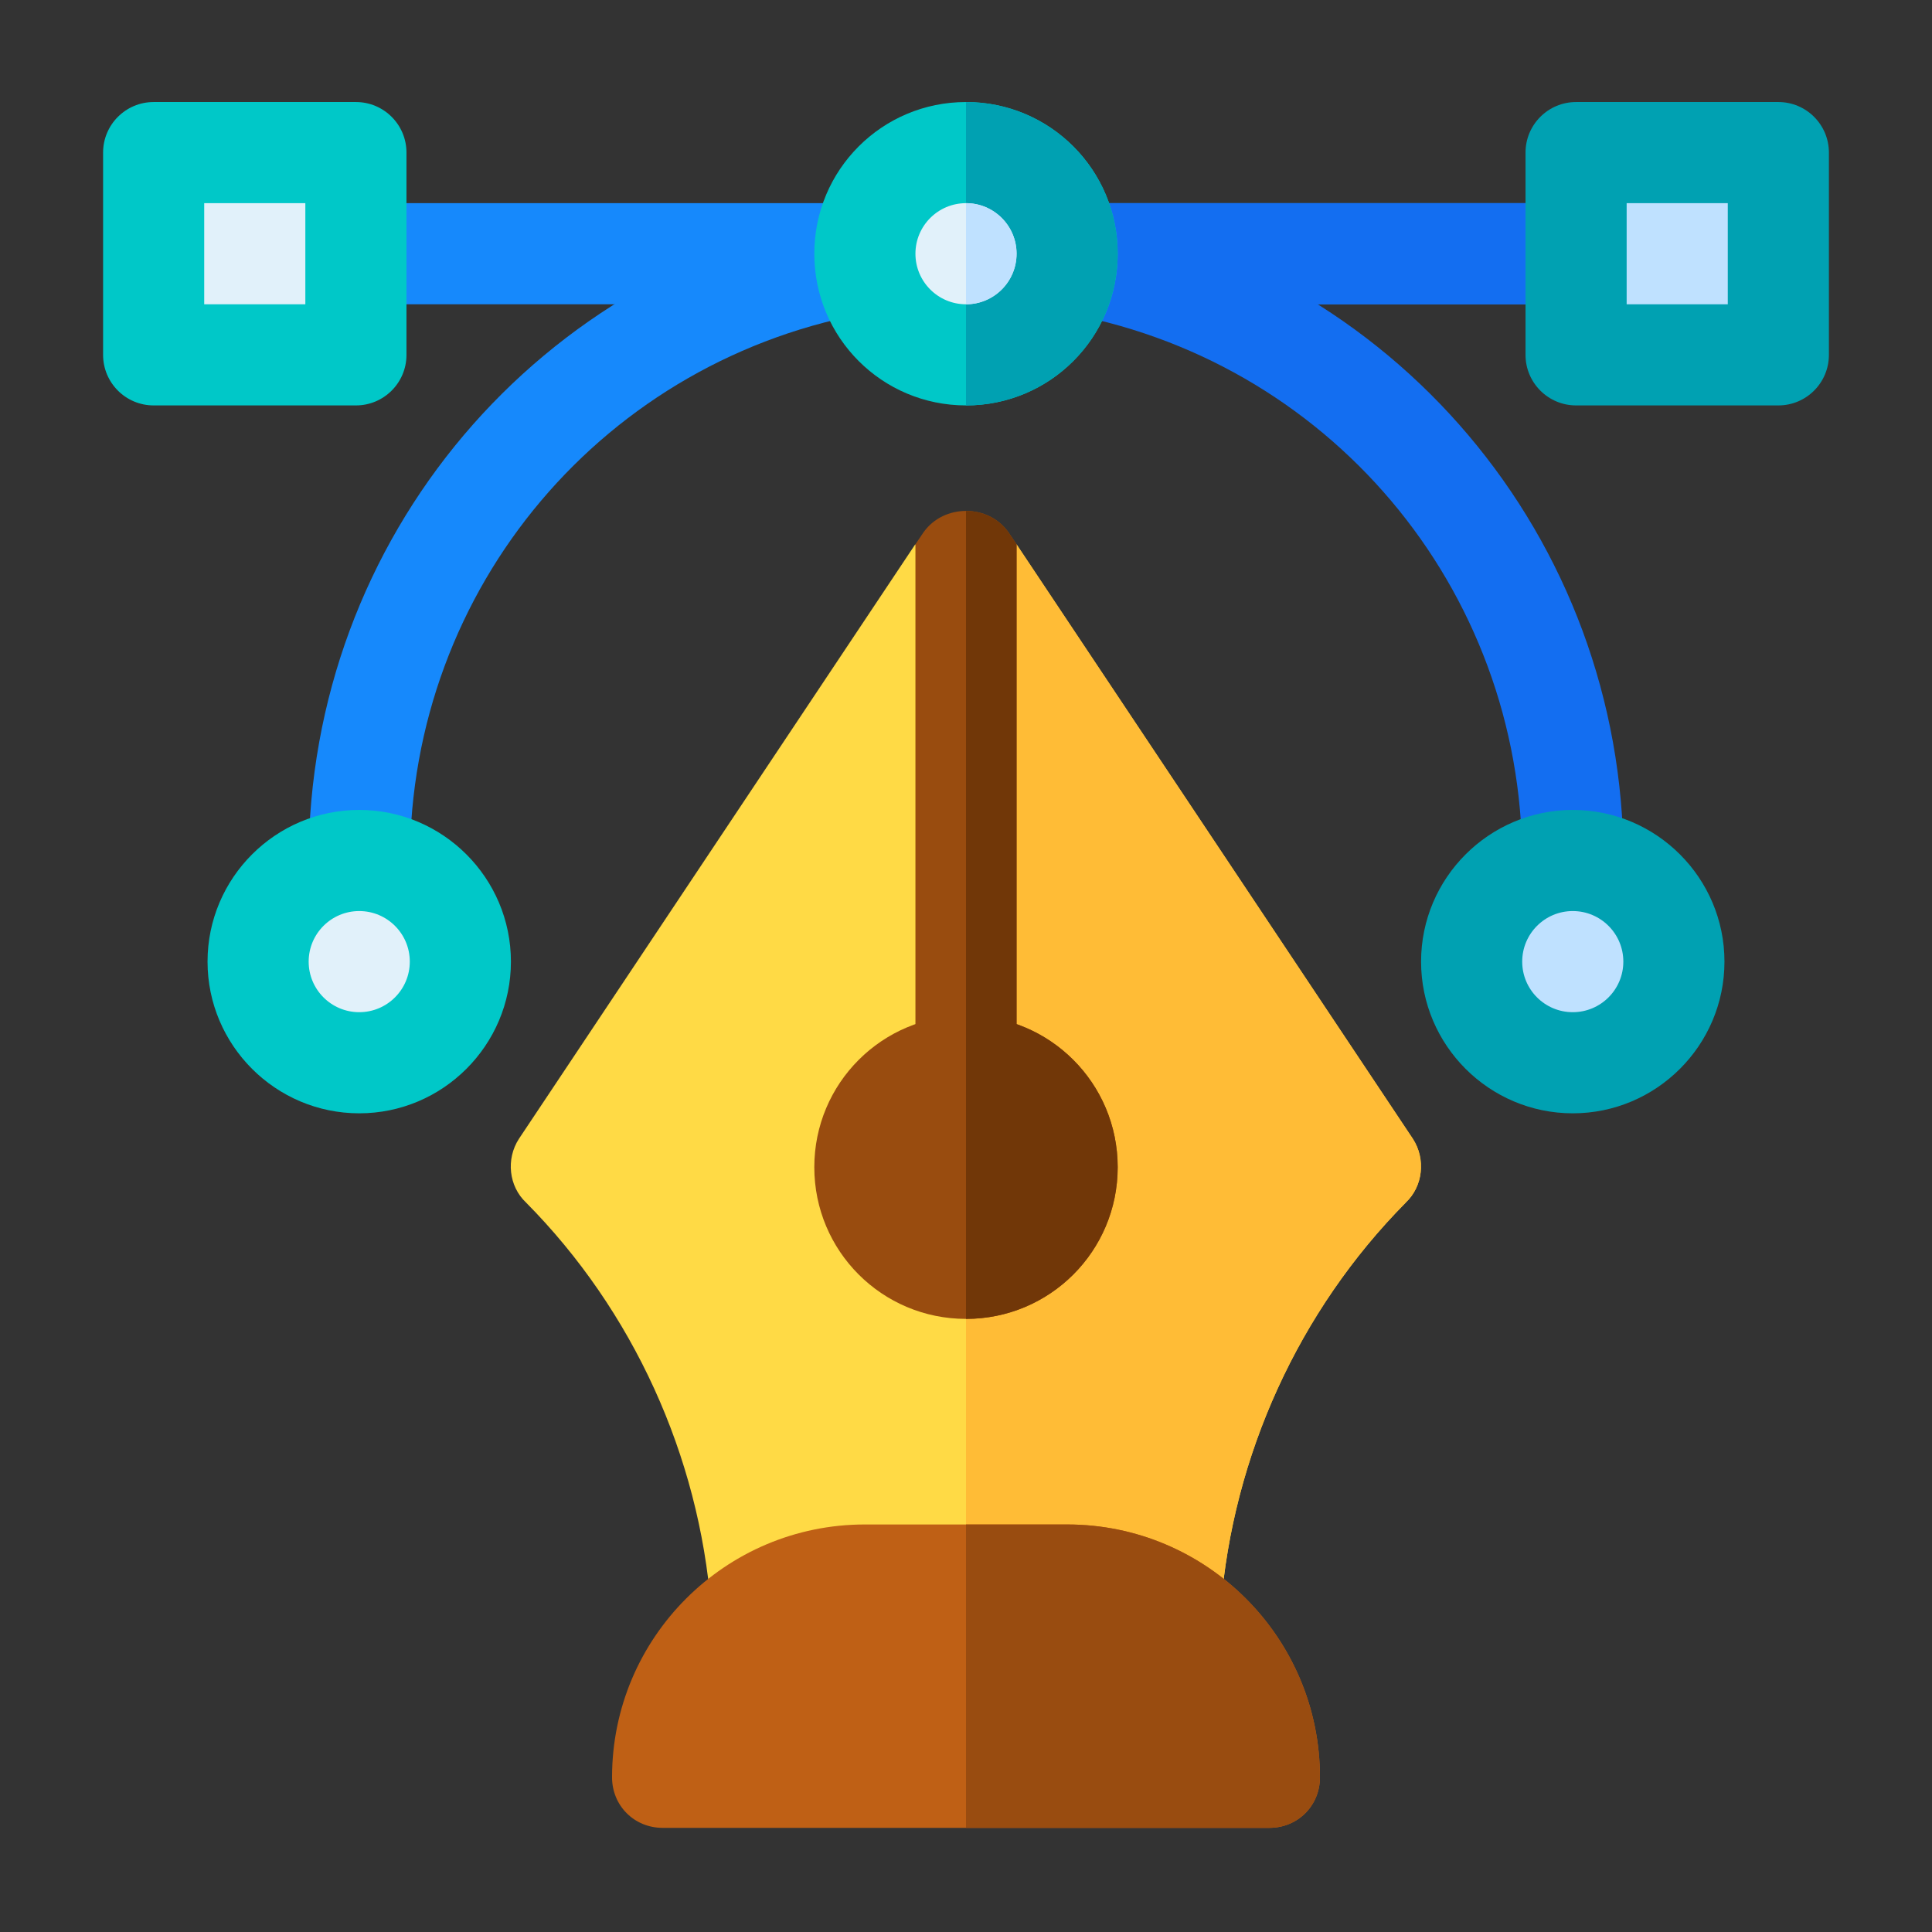 <?xml version="1.0" encoding="UTF-8"?>
<svg id="Layer_1" data-name="Layer 1" xmlns="http://www.w3.org/2000/svg" viewBox="0 0 128 128">
  <rect x="0" y="0" width="128" height="128" fill="#333333" stroke="none"/>
  <defs>
    <style>
      .cls-1 {
        fill: #136ef1;
      }

      .cls-2 {
        fill: #00c8c8;
      }

      .cls-3 {
        fill: #ffda45;
      }

      .cls-4 {
        fill: #994c10;
      }

      .cls-5 {
        fill: #713708;
      }

      .cls-6 {
        fill: #00a1b2;
      }

      .cls-7 {
        fill: #bf6015;
      }

      .cls-8 {
        fill: #e1f1fa;
      }

      .cls-9 {
        fill: #ffbc36;
      }

      .cls-10 {
        fill: #994c0f;
      }

      .cls-11 {
        fill: #1689fc;
      }

      .cls-12 {
        fill: none;
      }

      .cls-13 {
        fill: #bfe1ff;
      }
    </style>
  </defs>
  <rect class="cls-12" width="128" height="128"/>
  <g>
    <path class="cls-3" d="M93.14,79.67c-7.1,7.17-11.46,16.77-12.26,26.82-.13,1.74-1.61,3.08-3.35,3.08h-27.07c-1.74,0-3.22-1.34-3.35-3.08-.8-10.05-5.16-19.65-12.26-26.82-1.14-1.07-1.34-2.88-.47-4.22l26.26-39.39,2.95,5.23,.4-.54,3.35-4.69,26.26,39.39c.87,1.34,.67,3.15-.47,4.22h0Z"/>
    <path class="cls-9" d="M93.14,79.67c-7.1,7.17-11.46,16.77-12.26,26.82-.13,1.74-1.61,3.08-3.35,3.08h-13.53V40.75l3.35-4.69,26.26,39.39c.87,1.34,.67,3.15-.47,4.22h0Z"/>
    <path class="cls-7" d="M70.7,101h-13.4c-9.24,0-16.75,7.5-16.75,16.75,0,1.88,1.47,3.35,3.35,3.35h40.2c1.88,0,3.35-1.47,3.35-3.35,0-9.24-7.5-16.75-16.75-16.75Z"/>
    <path class="cls-4" d="M87.45,117.75c0,1.88-1.47,3.35-3.35,3.35h-20.1v-20.1h6.7c9.24,0,16.75,7.5,16.75,16.75Z"/>
    <path class="cls-11" d="M107.54,16.81c0,1.88-1.47,3.35-3.35,3.35H23.8c-1.88,0-3.35-1.47-3.35-3.35s1.47-3.35,3.35-3.35H104.2c1.88,0,3.35,1.47,3.35,3.35Z"/>
    <path class="cls-1" d="M107.54,16.81c0,1.88-1.47,3.35-3.35,3.35h-40.2v-6.7h40.2c1.88,0,3.35,1.47,3.35,3.35Z"/>
    <path class="cls-11" d="M23.8,60.36c-1.85,0-3.35-1.5-3.35-3.35,0-21.37,15.27-39.43,36.32-42.95,1.82-.32,3.55,.93,3.86,2.75,.3,1.83-.93,3.55-2.75,3.86-17.8,2.98-30.72,18.26-30.72,36.34,0,1.85-1.5,3.35-3.35,3.35Z"/>
    <path class="cls-1" d="M104.2,60.36c-1.85,0-3.35-1.5-3.35-3.35,0-18.08-12.92-33.36-30.72-36.34-1.83-.3-3.06-2.03-2.75-3.86,.3-1.82,2.03-3.08,3.86-2.75,21.04,3.52,36.32,21.58,36.32,42.95,0,1.85-1.5,3.35-3.35,3.35Z"/>
    <path class="cls-2" d="M23.8,73.76c-5.54,0-10.05-4.51-10.05-10.05s4.51-10.05,10.05-10.05,10.05,4.51,10.05,10.05-4.51,10.05-10.05,10.05Z"/>
    <path class="cls-8" d="M23.8,67.06c-1.85,0-3.35-1.5-3.35-3.35s1.5-3.35,3.35-3.35,3.35,1.5,3.35,3.35-1.5,3.35-3.35,3.35Z"/>
    <path class="cls-6" d="M104.2,73.76c-5.54,0-10.05-4.51-10.05-10.05s4.51-10.05,10.05-10.05,10.05,4.51,10.05,10.05-4.51,10.05-10.05,10.05Z"/>
    <path class="cls-13" d="M104.2,67.06c-1.85,0-3.35-1.5-3.35-3.35s1.5-3.35,3.35-3.35,3.35,1.5,3.35,3.35-1.5,3.35-3.35,3.35Z"/>
    <path class="cls-2" d="M64,6.76c-5.56,0-10.05,4.49-10.05,10.05s4.49,10.05,10.05,10.05,10.05-4.49,10.05-10.05-4.49-10.05-10.05-10.05ZM23.58,26.86H10.18c-1.85,0-3.35-1.5-3.35-3.35V10.11c0-1.85,1.5-3.35,3.35-3.35h13.4c1.85,0,3.35,1.5,3.35,3.35v13.4c0,1.85-1.5,3.35-3.35,3.35Z"/>
    <path class="cls-8" d="M13.53,13.46h6.7v6.7h-6.7v-6.7Z"/>
    <path class="cls-6" d="M117.82,26.86h-13.4c-1.85,0-3.35-1.5-3.35-3.35V10.11c0-1.85,1.5-3.35,3.35-3.35h13.4c1.85,0,3.35,1.5,3.35,3.35v13.4c0,1.85-1.5,3.35-3.35,3.35Z"/>
    <path class="cls-13" d="M107.77,13.46h6.7v6.7h-6.7v-6.7Z"/>
    <path class="cls-10" d="M64,67.28c-5.56,0-10.05,4.49-10.05,10.05s4.49,10.05,10.05,10.05,10.05-4.49,10.05-10.05-4.49-10.05-10.05-10.05Z"/>
    <path class="cls-10" d="M67.35,36.06v34.57c0,1.88-1.47,3.35-3.35,3.35s-3.35-1.47-3.35-3.35V36.06l.54-.8c.67-.94,1.74-1.41,2.81-1.41s2.14,.47,2.81,1.41l.54,.8Z"/>
    <path class="cls-6" d="M64,26.86V6.76c5.56,0,10.05,4.49,10.05,10.05s-4.49,10.05-10.05,10.05Z"/>
    <path class="cls-8" d="M64,20.16c-1.85,0-3.35-1.5-3.35-3.35s1.5-3.35,3.35-3.35,3.35,1.5,3.35,3.35-1.5,3.35-3.35,3.35Z"/>
    <path class="cls-13" d="M67.35,16.81c0-1.85-1.5-3.35-3.35-3.35v6.7c1.85,0,3.35-1.5,3.35-3.35Z"/>
    <path class="cls-5" d="M64,73.98V33.85c1.07,0,2.14,.47,2.81,1.41l.54,.8v34.57c0,1.88-1.47,3.35-3.35,3.35Z"/>
    <path class="cls-5" d="M74.05,77.33c0,5.56-4.49,10.05-10.05,10.05v-20.1c5.56,0,10.05,4.49,10.05,10.05Z"/>
  </g>
</svg>